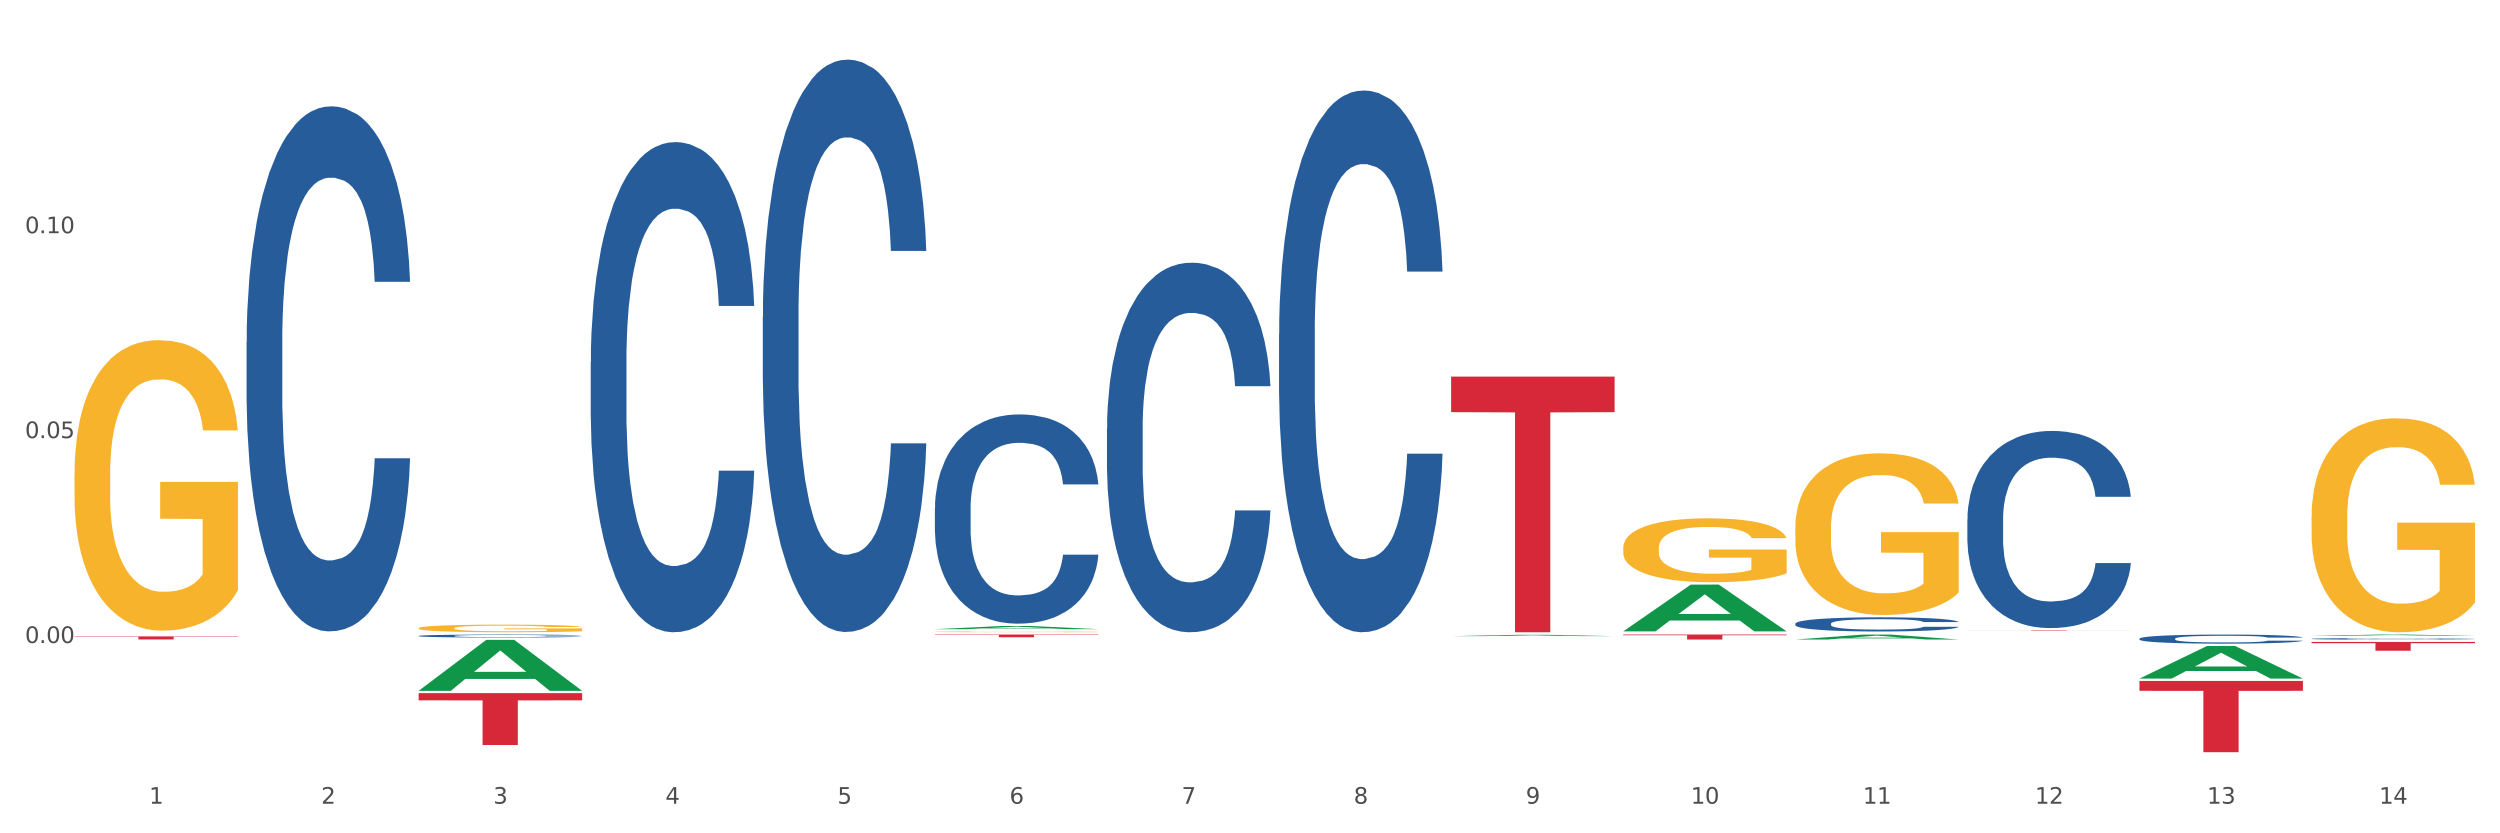 <?xml version="1.0" encoding="utf-8" standalone="no"?>
<!DOCTYPE svg PUBLIC "-//W3C//DTD SVG 1.1//EN"
  "http://www.w3.org/Graphics/SVG/1.1/DTD/svg11.dtd">
<svg xmlns:xlink="http://www.w3.org/1999/xlink" width="1080pt" height="360pt" viewBox="0 0 1080 360" xmlns="http://www.w3.org/2000/svg" version="1.1">
 <rect x="0" y="0" width="1080" height="360" fill="#333333" stroke="none"/>
 <defs>
  <style type="text/css">*{stroke-linejoin: round; stroke-linecap: butt}</style>
 </defs>
 <g id="figure_1">
  <g id="patch_1">
   <path d="M 0 360 
L 1080 360 
L 1080 0 
L 0 0 
z
" style="fill: #ffffff; stroke: #ffffff; stroke-linejoin: miter"/>
  </g>
  <g id="axes_1">
   <g id="matplotlib.axis_1">
    <g id="xtick_1">
     <g id="text_1">
      <!-- 1 -->
      <g style="fill: #4d4d4d" transform="translate(64.432 347.204) scale(0.096 -0.096)">
       <defs>
        <path id="DejaVuSans-31" d="M 794 531 
L 1825 531 
L 1825 4091 
L 703 3866 
L 703 4441 
L 1819 4666 
L 2450 4666 
L 2450 531 
L 3481 531 
L 3481 0 
L 794 0 
L 794 531 
z
" transform="scale(0.016)"/>
       </defs>
       <use xlink:href="#DejaVuSans-31"/>
      </g>
     </g>
    </g>
    <g id="xtick_2">
     <g id="text_2">
      <!-- 2 -->
      <g style="fill: #4d4d4d" transform="translate(138.771 347.204) scale(0.096 -0.096)">
       <defs>
        <path id="DejaVuSans-32" d="M 1228 531 
L 3431 531 
L 3431 0 
L 469 0 
L 469 531 
Q 828 903 1448 1529 
Q 2069 2156 2228 2338 
Q 2531 2678 2651 2914 
Q 2772 3150 2772 3378 
Q 2772 3750 2511 3984 
Q 2250 4219 1831 4219 
Q 1534 4219 1204 4116 
Q 875 4013 500 3803 
L 500 4441 
Q 881 4594 1212 4672 
Q 1544 4750 1819 4750 
Q 2544 4750 2975 4387 
Q 3406 4025 3406 3419 
Q 3406 3131 3298 2873 
Q 3191 2616 2906 2266 
Q 2828 2175 2409 1742 
Q 1991 1309 1228 531 
z
" transform="scale(0.016)"/>
       </defs>
       <use xlink:href="#DejaVuSans-32"/>
      </g>
     </g>
    </g>
    <g id="xtick_3">
     <g id="text_3">
      <!-- 3 -->
      <g style="fill: #4d4d4d" transform="translate(213.109 347.204) scale(0.096 -0.096)">
       <defs>
        <path id="DejaVuSans-33" d="M 2597 2516 
Q 3050 2419 3304 2112 
Q 3559 1806 3559 1356 
Q 3559 666 3084 287 
Q 2609 -91 1734 -91 
Q 1441 -91 1130 -33 
Q 819 25 488 141 
L 488 750 
Q 750 597 1062 519 
Q 1375 441 1716 441 
Q 2309 441 2620 675 
Q 2931 909 2931 1356 
Q 2931 1769 2642 2001 
Q 2353 2234 1838 2234 
L 1294 2234 
L 1294 2753 
L 1863 2753 
Q 2328 2753 2575 2939 
Q 2822 3125 2822 3475 
Q 2822 3834 2567 4026 
Q 2313 4219 1838 4219 
Q 1578 4219 1281 4162 
Q 984 4106 628 3988 
L 628 4550 
Q 988 4650 1302 4700 
Q 1616 4750 1894 4750 
Q 2613 4750 3031 4423 
Q 3450 4097 3450 3541 
Q 3450 3153 3228 2886 
Q 3006 2619 2597 2516 
z
" transform="scale(0.016)"/>
       </defs>
       <use xlink:href="#DejaVuSans-33"/>
      </g>
     </g>
    </g>
    <g id="xtick_4">
     <g id="text_4">
      <!-- 4 -->
      <g style="fill: #4d4d4d" transform="translate(287.448 347.204) scale(0.096 -0.096)">
       <defs>
        <path id="DejaVuSans-34" d="M 2419 4116 
L 825 1625 
L 2419 1625 
L 2419 4116 
z
M 2253 4666 
L 3047 4666 
L 3047 1625 
L 3713 1625 
L 3713 1100 
L 3047 1100 
L 3047 0 
L 2419 0 
L 2419 1100 
L 313 1100 
L 313 1709 
L 2253 4666 
z
" transform="scale(0.016)"/>
       </defs>
       <use xlink:href="#DejaVuSans-34"/>
      </g>
     </g>
    </g>
    <g id="xtick_5">
     <g id="text_5">
      <!-- 5 -->
      <g style="fill: #4d4d4d" transform="translate(361.787 347.204) scale(0.096 -0.096)">
       <defs>
        <path id="DejaVuSans-35" d="M 691 4666 
L 3169 4666 
L 3169 4134 
L 1269 4134 
L 1269 2991 
Q 1406 3038 1543 3061 
Q 1681 3084 1819 3084 
Q 2600 3084 3056 2656 
Q 3513 2228 3513 1497 
Q 3513 744 3044 326 
Q 2575 -91 1722 -91 
Q 1428 -91 1123 -41 
Q 819 9 494 109 
L 494 744 
Q 775 591 1075 516 
Q 1375 441 1709 441 
Q 2250 441 2565 725 
Q 2881 1009 2881 1497 
Q 2881 1984 2565 2268 
Q 2250 2553 1709 2553 
Q 1456 2553 1204 2497 
Q 953 2441 691 2322 
L 691 4666 
z
" transform="scale(0.016)"/>
       </defs>
       <use xlink:href="#DejaVuSans-35"/>
      </g>
     </g>
    </g>
    <g id="xtick_6">
     <g id="text_6">
      <!-- 6 -->
      <g style="fill: #4d4d4d" transform="translate(436.125 347.204) scale(0.096 -0.096)">
       <defs>
        <path id="DejaVuSans-36" d="M 2113 2584 
Q 1688 2584 1439 2293 
Q 1191 2003 1191 1497 
Q 1191 994 1439 701 
Q 1688 409 2113 409 
Q 2538 409 2786 701 
Q 3034 994 3034 1497 
Q 3034 2003 2786 2293 
Q 2538 2584 2113 2584 
z
M 3366 4563 
L 3366 3988 
Q 3128 4100 2886 4159 
Q 2644 4219 2406 4219 
Q 1781 4219 1451 3797 
Q 1122 3375 1075 2522 
Q 1259 2794 1537 2939 
Q 1816 3084 2150 3084 
Q 2853 3084 3261 2657 
Q 3669 2231 3669 1497 
Q 3669 778 3244 343 
Q 2819 -91 2113 -91 
Q 1303 -91 875 529 
Q 447 1150 447 2328 
Q 447 3434 972 4092 
Q 1497 4750 2381 4750 
Q 2619 4750 2861 4703 
Q 3103 4656 3366 4563 
z
" transform="scale(0.016)"/>
       </defs>
       <use xlink:href="#DejaVuSans-36"/>
      </g>
     </g>
    </g>
    <g id="xtick_7">
     <g id="text_7">
      <!-- 7 -->
      <g style="fill: #4d4d4d" transform="translate(510.464 347.204) scale(0.096 -0.096)">
       <defs>
        <path id="DejaVuSans-37" d="M 525 4666 
L 3525 4666 
L 3525 4397 
L 1831 0 
L 1172 0 
L 2766 4134 
L 525 4134 
L 525 4666 
z
" transform="scale(0.016)"/>
       </defs>
       <use xlink:href="#DejaVuSans-37"/>
      </g>
     </g>
    </g>
    <g id="xtick_8">
     <g id="text_8">
      <!-- 8 -->
      <g style="fill: #4d4d4d" transform="translate(584.803 347.204) scale(0.096 -0.096)">
       <defs>
        <path id="DejaVuSans-38" d="M 2034 2216 
Q 1584 2216 1326 1975 
Q 1069 1734 1069 1313 
Q 1069 891 1326 650 
Q 1584 409 2034 409 
Q 2484 409 2743 651 
Q 3003 894 3003 1313 
Q 3003 1734 2745 1975 
Q 2488 2216 2034 2216 
z
M 1403 2484 
Q 997 2584 770 2862 
Q 544 3141 544 3541 
Q 544 4100 942 4425 
Q 1341 4750 2034 4750 
Q 2731 4750 3128 4425 
Q 3525 4100 3525 3541 
Q 3525 3141 3298 2862 
Q 3072 2584 2669 2484 
Q 3125 2378 3379 2068 
Q 3634 1759 3634 1313 
Q 3634 634 3220 271 
Q 2806 -91 2034 -91 
Q 1263 -91 848 271 
Q 434 634 434 1313 
Q 434 1759 690 2068 
Q 947 2378 1403 2484 
z
M 1172 3481 
Q 1172 3119 1398 2916 
Q 1625 2713 2034 2713 
Q 2441 2713 2670 2916 
Q 2900 3119 2900 3481 
Q 2900 3844 2670 4047 
Q 2441 4250 2034 4250 
Q 1625 4250 1398 4047 
Q 1172 3844 1172 3481 
z
" transform="scale(0.016)"/>
       </defs>
       <use xlink:href="#DejaVuSans-38"/>
      </g>
     </g>
    </g>
    <g id="xtick_9">
     <g id="text_9">
      <!-- 9 -->
      <g style="fill: #4d4d4d" transform="translate(659.142 347.204) scale(0.096 -0.096)">
       <defs>
        <path id="DejaVuSans-39" d="M 703 97 
L 703 672 
Q 941 559 1184 500 
Q 1428 441 1663 441 
Q 2288 441 2617 861 
Q 2947 1281 2994 2138 
Q 2813 1869 2534 1725 
Q 2256 1581 1919 1581 
Q 1219 1581 811 2004 
Q 403 2428 403 3163 
Q 403 3881 828 4315 
Q 1253 4750 1959 4750 
Q 2769 4750 3195 4129 
Q 3622 3509 3622 2328 
Q 3622 1225 3098 567 
Q 2575 -91 1691 -91 
Q 1453 -91 1209 -44 
Q 966 3 703 97 
z
M 1959 2075 
Q 2384 2075 2632 2365 
Q 2881 2656 2881 3163 
Q 2881 3666 2632 3958 
Q 2384 4250 1959 4250 
Q 1534 4250 1286 3958 
Q 1038 3666 1038 3163 
Q 1038 2656 1286 2365 
Q 1534 2075 1959 2075 
z
" transform="scale(0.016)"/>
       </defs>
       <use xlink:href="#DejaVuSans-39"/>
      </g>
     </g>
    </g>
    <g id="xtick_10">
     <g id="text_10">
      <!-- 10 -->
      <g style="fill: #4d4d4d" transform="translate(730.426 347.204) scale(0.096 -0.096)">
       <defs>
        <path id="DejaVuSans-30" d="M 2034 4250 
Q 1547 4250 1301 3770 
Q 1056 3291 1056 2328 
Q 1056 1369 1301 889 
Q 1547 409 2034 409 
Q 2525 409 2770 889 
Q 3016 1369 3016 2328 
Q 3016 3291 2770 3770 
Q 2525 4250 2034 4250 
z
M 2034 4750 
Q 2819 4750 3233 4129 
Q 3647 3509 3647 2328 
Q 3647 1150 3233 529 
Q 2819 -91 2034 -91 
Q 1250 -91 836 529 
Q 422 1150 422 2328 
Q 422 3509 836 4129 
Q 1250 4750 2034 4750 
z
" transform="scale(0.016)"/>
       </defs>
       <use xlink:href="#DejaVuSans-31"/>
       <use xlink:href="#DejaVuSans-30" transform="translate(63.623 0)"/>
      </g>
     </g>
    </g>
    <g id="xtick_11">
     <g id="text_11">
      <!-- 11 -->
      <g style="fill: #4d4d4d" transform="translate(804.765 347.204) scale(0.096 -0.096)">
       <use xlink:href="#DejaVuSans-31"/>
       <use xlink:href="#DejaVuSans-31" transform="translate(63.623 0)"/>
      </g>
     </g>
    </g>
    <g id="xtick_12">
     <g id="text_12">
      <!-- 12 -->
      <g style="fill: #4d4d4d" transform="translate(879.104 347.204) scale(0.096 -0.096)">
       <use xlink:href="#DejaVuSans-31"/>
       <use xlink:href="#DejaVuSans-32" transform="translate(63.623 0)"/>
      </g>
     </g>
    </g>
    <g id="xtick_13">
     <g id="text_13">
      <!-- 13 -->
      <g style="fill: #4d4d4d" transform="translate(953.442 347.204) scale(0.096 -0.096)">
       <use xlink:href="#DejaVuSans-31"/>
       <use xlink:href="#DejaVuSans-33" transform="translate(63.623 0)"/>
      </g>
     </g>
    </g>
    <g id="xtick_14">
     <g id="text_14">
      <!-- 14 -->
      <g style="fill: #4d4d4d" transform="translate(1027.781 347.204) scale(0.096 -0.096)">
       <use xlink:href="#DejaVuSans-31"/>
       <use xlink:href="#DejaVuSans-34" transform="translate(63.623 0)"/>
      </g>
     </g>
    </g>
    <g id="xtick_15"/>
    <g id="xtick_16"/>
    <g id="xtick_17"/>
    <g id="xtick_18"/>
    <g id="xtick_19"/>
    <g id="xtick_20"/>
    <g id="xtick_21"/>
    <g id="xtick_22"/>
    <g id="xtick_23"/>
    <g id="xtick_24"/>
    <g id="xtick_25"/>
    <g id="xtick_26"/>
    <g id="xtick_27"/>
   </g>
   <g id="matplotlib.axis_2">
    <g id="ytick_1">
     <g id="text_15">
      <!-- 0.00 -->
      <g style="fill: #4d4d4d" transform="translate(10.8 277.779) scale(0.096 -0.096)">
       <defs>
        <path id="DejaVuSans-2e" d="M 684 794 
L 1344 794 
L 1344 0 
L 684 0 
L 684 794 
z
" transform="scale(0.016)"/>
       </defs>
       <use xlink:href="#DejaVuSans-30"/>
       <use xlink:href="#DejaVuSans-2e" transform="translate(63.623 0)"/>
       <use xlink:href="#DejaVuSans-30" transform="translate(95.41 0)"/>
       <use xlink:href="#DejaVuSans-30" transform="translate(159.033 0)"/>
      </g>
     </g>
    </g>
    <g id="ytick_2">
     <g id="text_16">
      <!-- 0.05 -->
      <g style="fill: #4d4d4d" transform="translate(10.8 189.266) scale(0.096 -0.096)">
       <use xlink:href="#DejaVuSans-30"/>
       <use xlink:href="#DejaVuSans-2e" transform="translate(63.623 0)"/>
       <use xlink:href="#DejaVuSans-30" transform="translate(95.41 0)"/>
       <use xlink:href="#DejaVuSans-35" transform="translate(159.033 0)"/>
      </g>
     </g>
    </g>
    <g id="ytick_3">
     <g id="text_17">
      <!-- 0.10 -->
      <g style="fill: #4d4d4d" transform="translate(10.8 100.754) scale(0.096 -0.096)">
       <use xlink:href="#DejaVuSans-30"/>
       <use xlink:href="#DejaVuSans-2e" transform="translate(63.623 0)"/>
       <use xlink:href="#DejaVuSans-31" transform="translate(95.41 0)"/>
       <use xlink:href="#DejaVuSans-30" transform="translate(159.033 0)"/>
      </g>
     </g>
    </g>
    <g id="ytick_4"/>
    <g id="ytick_5"/>
    <g id="ytick_6"/>
    <g id="ytick_7"/>
   </g>
   <g id="PolyCollection_1">
    <path d="M 180.852 298.402 
L 180.925 298.382 
L 210.048 276.428 
L 222.133 276.407 
L 251.474 298.444 
L 237.495 298.444 
L 231.161 293.312 
L 201.092 293.312 
L 200.874 293.395 
L 194.758 298.444 
L 180.852 298.444 
L 180.852 298.402 
L 204.878 290.25 
L 227.375 290.229 
L 216.236 281.104 
L 216.09 281.063 
L 215.945 281.125 
L 204.806 290.229 
L 204.878 290.25 
L 180.852 298.402 
z
" clip-path="url(#pd240bfe709)" style="fill: #109648"/>
    <path d="M 849.901 272.325 
L 920.523 272.325 
L 920.523 272.352 
L 892.742 272.352 
L 892.742 272.516 
L 877.514 272.516 
L 877.514 272.352 
L 849.901 272.352 
L 849.901 272.325 
L 849.901 272.325 
z
" clip-path="url(#pd240bfe709)" style="fill: #d62839"/>
    <path d="M 701.223 274.132 
L 771.845 274.132 
L 771.845 274.429 
L 744.065 274.431 
L 744.065 276.27 
L 728.836 276.27 
L 728.836 274.431 
L 701.223 274.429 
L 701.223 274.134 
L 701.223 274.132 
z
" clip-path="url(#pd240bfe709)" style="fill: #d62839"/>
    <path d="M 626.885 162.702 
L 697.506 162.702 
L 697.506 178.049 
L 669.726 178.153 
L 669.726 273.138 
L 654.497 273.138 
L 654.497 178.153 
L 626.885 178.049 
L 626.885 162.806 
L 626.885 162.702 
z
" clip-path="url(#pd240bfe709)" style="fill: #d62839"/>
    <path d="M 403.869 274.132 
L 474.49 274.132 
L 474.49 274.292 
L 446.71 274.293 
L 446.71 275.287 
L 431.481 275.287 
L 431.481 274.293 
L 403.869 274.292 
L 403.869 274.133 
L 403.869 274.132 
z
" clip-path="url(#pd240bfe709)" style="fill: #d62839"/>
    <path d="M 180.852 299.437 
L 251.474 299.437 
L 251.474 302.549 
L 223.694 302.57 
L 223.694 321.827 
L 208.465 321.827 
L 208.465 302.57 
L 180.852 302.549 
L 180.852 299.458 
L 180.852 299.437 
z
" clip-path="url(#pd240bfe709)" style="fill: #d62839"/>
    <path d="M 106.514 147.853 
L 106.597 147.646 
L 106.597 141.845 
L 106.848 133.974 
L 107.766 119.473 
L 108.935 108.494 
L 110.938 95.651 
L 112.023 90.265 
L 113.442 84.258 
L 116.364 74.522 
L 119.703 66.236 
L 122.04 61.679 
L 123.794 58.778 
L 127.717 53.6 
L 129.971 51.321 
L 132.308 49.457 
L 134.312 48.214 
L 137.651 46.764 
L 140.322 46.142 
L 143.411 45.935 
L 145.998 46.142 
L 149.421 46.971 
L 154.43 49.457 
L 156.35 50.907 
L 158.937 53.393 
L 161.609 56.707 
L 163.779 60.021 
L 166.283 64.786 
L 168.871 71 
L 171.376 78.872 
L 173.129 86.122 
L 174.548 93.787 
L 175.8 103.108 
L 176.718 113.259 
L 177.135 121.752 
L 161.859 121.752 
L 161.442 114.087 
L 160.607 105.801 
L 159.772 100.208 
L 158.854 95.651 
L 157.435 90.472 
L 156.183 87.158 
L 154.096 83.222 
L 152.176 80.736 
L 150.59 79.286 
L 148.67 78.043 
L 144.579 76.8 
L 141.658 76.8 
L 139.821 77.215 
L 137.567 78.25 
L 135.647 79.701 
L 133.393 82.186 
L 131.64 84.879 
L 129.887 88.401 
L 128.886 90.887 
L 127.383 95.444 
L 126.381 99.173 
L 125.046 105.594 
L 124.294 110.151 
L 122.959 121.959 
L 122.374 130.659 
L 122.124 136.667 
L 121.957 143.295 
L 121.957 175.611 
L 122.458 190.111 
L 122.875 196.326 
L 123.543 203.369 
L 124.795 212.483 
L 126.632 221.391 
L 128.552 227.812 
L 130.138 231.748 
L 131.64 234.648 
L 133.143 236.927 
L 134.979 238.998 
L 136.482 240.241 
L 138.736 241.484 
L 141.407 242.106 
L 143.494 242.106 
L 147.751 241.07 
L 149.671 240.034 
L 151.508 238.584 
L 153.511 236.305 
L 155.097 233.82 
L 156.016 231.955 
L 157.518 228.02 
L 158.687 223.877 
L 159.689 219.112 
L 160.357 214.969 
L 161.108 208.755 
L 161.692 201.712 
L 161.859 197.983 
L 177.135 197.983 
L 176.802 205.44 
L 176.217 212.69 
L 175.049 222.426 
L 174.13 228.02 
L 172.711 234.855 
L 171.209 240.656 
L 169.122 247.077 
L 167.202 251.842 
L 165.198 255.985 
L 163.028 259.713 
L 159.104 264.892 
L 157.685 266.342 
L 154.68 268.828 
L 152.343 270.278 
L 148.92 271.728 
L 145.414 272.557 
L 141.741 272.764 
L 138.486 272.349 
L 134.896 271.107 
L 132.642 269.864 
L 130.138 267.999 
L 127.216 265.099 
L 124.461 261.578 
L 121.874 257.435 
L 119.453 252.67 
L 117.199 247.284 
L 114.277 238.377 
L 112.107 229.677 
L 110.521 221.598 
L 109.435 214.762 
L 108.35 206.062 
L 107.766 200.054 
L 106.848 185.554 
L 106.514 172.089 
L 106.514 147.853 
z
" clip-path="url(#pd240bfe709)" style="fill: #255c99"/>
    <path d="M 180.852 274.708 
L 180.936 274.706 
L 180.936 274.674 
L 181.186 274.629 
L 182.105 274.547 
L 183.273 274.485 
L 185.277 274.413 
L 186.362 274.382 
L 187.781 274.348 
L 190.703 274.293 
L 194.042 274.246 
L 196.379 274.221 
L 198.132 274.204 
L 202.056 274.175 
L 204.31 274.162 
L 206.647 274.151 
L 208.65 274.144 
L 211.989 274.136 
L 214.661 274.133 
L 217.749 274.132 
L 220.337 274.133 
L 223.76 274.137 
L 228.768 274.151 
L 230.688 274.16 
L 233.276 274.174 
L 235.947 274.192 
L 238.118 274.211 
L 240.622 274.238 
L 243.21 274.273 
L 245.714 274.318 
L 247.467 274.359 
L 248.886 274.402 
L 250.139 274.455 
L 251.057 274.512 
L 251.474 274.56 
L 236.198 274.56 
L 235.78 274.517 
L 234.946 274.47 
L 234.111 274.438 
L 233.193 274.413 
L 231.774 274.383 
L 230.521 274.365 
L 228.434 274.342 
L 226.514 274.328 
L 224.928 274.32 
L 223.008 274.313 
L 218.918 274.306 
L 215.996 274.306 
L 214.16 274.308 
L 211.906 274.314 
L 209.986 274.322 
L 207.732 274.336 
L 205.979 274.352 
L 204.226 274.372 
L 203.224 274.386 
L 201.722 274.411 
L 200.72 274.432 
L 199.384 274.469 
L 198.633 274.494 
L 197.297 274.561 
L 196.713 274.61 
L 196.463 274.644 
L 196.296 274.682 
L 196.296 274.864 
L 196.797 274.946 
L 197.214 274.981 
L 197.882 275.021 
L 199.134 275.073 
L 200.97 275.123 
L 202.89 275.159 
L 204.476 275.182 
L 205.979 275.198 
L 207.482 275.211 
L 209.318 275.223 
L 210.821 275.23 
L 213.075 275.237 
L 215.746 275.24 
L 217.833 275.24 
L 222.09 275.234 
L 224.01 275.228 
L 225.847 275.22 
L 227.85 275.207 
L 229.436 275.193 
L 230.354 275.183 
L 231.857 275.161 
L 233.026 275.137 
L 234.027 275.11 
L 234.695 275.087 
L 235.447 275.052 
L 236.031 275.012 
L 236.198 274.991 
L 251.474 274.991 
L 251.14 275.033 
L 250.556 275.074 
L 249.387 275.129 
L 248.469 275.161 
L 247.05 275.199 
L 245.547 275.232 
L 243.46 275.268 
L 241.54 275.295 
L 239.537 275.319 
L 237.367 275.34 
L 233.443 275.369 
L 232.024 275.377 
L 229.019 275.391 
L 226.681 275.399 
L 223.259 275.408 
L 219.753 275.412 
L 216.08 275.413 
L 212.824 275.411 
L 209.235 275.404 
L 206.981 275.397 
L 204.476 275.387 
L 201.555 275.37 
L 198.8 275.35 
L 196.212 275.327 
L 193.791 275.3 
L 191.538 275.269 
L 188.616 275.219 
L 186.445 275.17 
L 184.859 275.124 
L 183.774 275.086 
L 182.689 275.037 
L 182.105 275.003 
L 181.186 274.921 
L 180.852 274.845 
L 180.852 274.708 
z
" clip-path="url(#pd240bfe709)" style="fill: #255c99"/>
    <path d="M 255.191 156.532 
L 255.275 156.338 
L 255.275 150.924 
L 255.525 143.575 
L 256.443 130.039 
L 257.612 119.79 
L 259.615 107.801 
L 260.701 102.773 
L 262.12 97.165 
L 265.041 88.076 
L 268.381 80.341 
L 270.718 76.087 
L 272.471 73.379 
L 276.394 68.545 
L 278.648 66.418 
L 280.986 64.677 
L 282.989 63.517 
L 286.328 62.163 
L 288.999 61.583 
L 292.088 61.39 
L 294.676 61.583 
L 298.098 62.357 
L 303.107 64.677 
L 305.027 66.031 
L 307.615 68.352 
L 310.286 71.446 
L 312.457 74.54 
L 314.961 78.987 
L 317.549 84.789 
L 320.053 92.137 
L 321.806 98.905 
L 323.225 106.06 
L 324.477 114.762 
L 325.396 124.238 
L 325.813 132.166 
L 310.537 132.166 
L 310.119 125.011 
L 309.284 117.276 
L 308.45 112.055 
L 307.531 107.801 
L 306.112 102.966 
L 304.86 99.872 
L 302.773 96.198 
L 300.853 93.877 
L 299.267 92.524 
L 297.347 91.363 
L 293.257 90.203 
L 290.335 90.203 
L 288.499 90.59 
L 286.245 91.557 
L 284.325 92.91 
L 282.071 95.231 
L 280.318 97.745 
L 278.565 101.032 
L 277.563 103.353 
L 276.06 107.607 
L 275.059 111.088 
L 273.723 117.083 
L 272.972 121.337 
L 271.636 132.359 
L 271.052 140.481 
L 270.801 146.089 
L 270.634 152.277 
L 270.634 182.444 
L 271.135 195.981 
L 271.553 201.782 
L 272.22 208.357 
L 273.473 216.865 
L 275.309 225.181 
L 277.229 231.175 
L 278.815 234.849 
L 280.318 237.557 
L 281.82 239.684 
L 283.657 241.618 
L 285.159 242.778 
L 287.413 243.938 
L 290.085 244.518 
L 292.172 244.518 
L 296.429 243.551 
L 298.349 242.584 
L 300.185 241.231 
L 302.189 239.104 
L 303.775 236.783 
L 304.693 235.043 
L 306.196 231.369 
L 307.364 227.501 
L 308.366 223.053 
L 309.034 219.186 
L 309.785 213.385 
L 310.37 206.81 
L 310.537 203.329 
L 325.813 203.329 
L 325.479 210.29 
L 324.895 217.059 
L 323.726 226.147 
L 322.808 231.369 
L 321.389 237.75 
L 319.886 243.165 
L 317.799 249.159 
L 315.879 253.607 
L 313.876 257.475 
L 311.705 260.955 
L 307.782 265.79 
L 306.363 267.143 
L 303.358 269.464 
L 301.02 270.818 
L 297.598 272.171 
L 294.092 272.945 
L 290.419 273.138 
L 287.163 272.751 
L 283.573 271.591 
L 281.32 270.431 
L 278.815 268.69 
L 275.893 265.983 
L 273.139 262.696 
L 270.551 258.828 
L 268.13 254.381 
L 265.876 249.353 
L 262.955 241.037 
L 260.784 232.916 
L 259.198 225.374 
L 258.113 218.992 
L 257.028 210.871 
L 256.443 205.263 
L 255.525 191.726 
L 255.191 179.157 
L 255.191 156.532 
z
" clip-path="url(#pd240bfe709)" style="fill: #255c99"/>
    <path d="M 329.53 136.86 
L 329.613 136.634 
L 329.613 130.312 
L 329.864 121.731 
L 330.782 105.924 
L 331.951 93.955 
L 333.954 79.955 
L 335.039 74.084 
L 336.458 67.535 
L 339.38 56.922 
L 342.719 47.889 
L 345.057 42.921 
L 346.81 39.76 
L 350.733 34.115 
L 352.987 31.631 
L 355.324 29.598 
L 357.328 28.243 
L 360.667 26.663 
L 363.338 25.985 
L 366.427 25.759 
L 369.015 25.985 
L 372.437 26.889 
L 377.446 29.598 
L 379.366 31.179 
L 381.954 33.889 
L 384.625 37.502 
L 386.795 41.115 
L 389.3 46.309 
L 391.887 53.083 
L 394.392 61.664 
L 396.145 69.568 
L 397.564 77.923 
L 398.816 88.084 
L 399.734 99.149 
L 400.152 108.408 
L 384.875 108.408 
L 384.458 100.052 
L 383.623 91.02 
L 382.788 84.923 
L 381.87 79.955 
L 380.451 74.31 
L 379.199 70.697 
L 377.112 66.406 
L 375.192 63.696 
L 373.606 62.116 
L 371.686 60.761 
L 367.595 59.406 
L 364.674 59.406 
L 362.837 59.857 
L 360.583 60.987 
L 358.663 62.567 
L 356.41 65.277 
L 354.656 68.213 
L 352.903 72.051 
L 351.902 74.761 
L 350.399 79.729 
L 349.397 83.794 
L 348.062 90.794 
L 347.31 95.762 
L 345.975 108.633 
L 345.391 118.118 
L 345.14 124.666 
L 344.973 131.892 
L 344.973 167.119 
L 345.474 182.926 
L 345.891 189.701 
L 346.559 197.378 
L 347.811 207.314 
L 349.648 217.024 
L 351.568 224.025 
L 353.154 228.315 
L 354.656 231.476 
L 356.159 233.96 
L 357.996 236.219 
L 359.498 237.573 
L 361.752 238.928 
L 364.423 239.606 
L 366.51 239.606 
L 370.768 238.477 
L 372.688 237.348 
L 374.524 235.767 
L 376.528 233.283 
L 378.114 230.573 
L 379.032 228.541 
L 380.534 224.25 
L 381.703 219.734 
L 382.705 214.54 
L 383.373 210.024 
L 384.124 203.25 
L 384.708 195.572 
L 384.875 191.507 
L 400.152 191.507 
L 399.818 199.637 
L 399.233 207.54 
L 398.065 218.153 
L 397.146 224.25 
L 395.727 231.702 
L 394.225 238.025 
L 392.138 245.025 
L 390.218 250.219 
L 388.214 254.735 
L 386.044 258.8 
L 382.121 264.445 
L 380.701 266.026 
L 377.696 268.736 
L 375.359 270.317 
L 371.936 271.897 
L 368.43 272.801 
L 364.757 273.026 
L 361.502 272.575 
L 357.912 271.22 
L 355.658 269.865 
L 353.154 267.833 
L 350.232 264.671 
L 347.477 260.832 
L 344.89 256.316 
L 342.469 251.122 
L 340.215 245.251 
L 337.293 235.541 
L 335.123 226.057 
L 333.537 217.25 
L 332.452 209.798 
L 331.366 200.314 
L 330.782 193.765 
L 329.864 177.958 
L 329.53 163.281 
L 329.53 136.86 
z
" clip-path="url(#pd240bfe709)" style="fill: #255c99"/>
    <path d="M 403.869 219.648 
L 403.952 219.565 
L 403.952 217.254 
L 404.202 214.117 
L 405.121 208.338 
L 406.289 203.963 
L 408.293 198.845 
L 409.378 196.698 
L 410.797 194.304 
L 413.719 190.424 
L 417.058 187.122 
L 419.395 185.306 
L 421.148 184.15 
L 425.072 182.087 
L 427.326 181.178 
L 429.663 180.435 
L 431.666 179.94 
L 435.006 179.362 
L 437.677 179.115 
L 440.766 179.032 
L 443.353 179.115 
L 446.776 179.445 
L 451.785 180.435 
L 453.704 181.013 
L 456.292 182.004 
L 458.964 183.325 
L 461.134 184.646 
L 463.638 186.544 
L 466.226 189.021 
L 468.73 192.158 
L 470.483 195.047 
L 471.903 198.102 
L 473.155 201.816 
L 474.073 205.861 
L 474.49 209.246 
L 459.214 209.246 
L 458.797 206.192 
L 457.962 202.89 
L 457.127 200.661 
L 456.209 198.845 
L 454.79 196.781 
L 453.538 195.46 
L 451.451 193.891 
L 449.531 192.901 
L 447.945 192.323 
L 446.025 191.828 
L 441.934 191.332 
L 439.012 191.332 
L 437.176 191.497 
L 434.922 191.91 
L 433.002 192.488 
L 430.748 193.479 
L 428.995 194.552 
L 427.242 195.955 
L 426.24 196.946 
L 424.738 198.762 
L 423.736 200.248 
L 422.401 202.807 
L 421.649 204.623 
L 420.314 209.329 
L 419.729 212.796 
L 419.479 215.19 
L 419.312 217.831 
L 419.312 230.71 
L 419.813 236.488 
L 420.23 238.965 
L 420.898 241.771 
L 422.15 245.404 
L 423.987 248.954 
L 425.907 251.513 
L 427.493 253.081 
L 428.995 254.237 
L 430.498 255.145 
L 432.334 255.97 
L 433.837 256.466 
L 436.091 256.961 
L 438.762 257.209 
L 440.849 257.209 
L 445.106 256.796 
L 447.026 256.383 
L 448.863 255.805 
L 450.866 254.897 
L 452.452 253.907 
L 453.371 253.164 
L 454.873 251.595 
L 456.042 249.944 
L 457.044 248.045 
L 457.711 246.394 
L 458.463 243.918 
L 459.047 241.111 
L 459.214 239.625 
L 474.49 239.625 
L 474.156 242.597 
L 473.572 245.486 
L 472.403 249.366 
L 471.485 251.595 
L 470.066 254.319 
L 468.563 256.631 
L 466.477 259.19 
L 464.557 261.089 
L 462.553 262.74 
L 460.383 264.226 
L 456.459 266.289 
L 455.04 266.867 
L 452.035 267.858 
L 449.698 268.436 
L 446.275 269.014 
L 442.769 269.344 
L 439.096 269.426 
L 435.84 269.261 
L 432.251 268.766 
L 429.997 268.271 
L 427.493 267.528 
L 424.571 266.372 
L 421.816 264.969 
L 419.228 263.318 
L 416.808 261.419 
L 414.554 259.272 
L 411.632 255.723 
L 409.462 252.256 
L 407.875 249.036 
L 406.79 246.312 
L 405.705 242.845 
L 405.121 240.451 
L 404.202 234.672 
L 403.869 229.306 
L 403.869 219.648 
z
" clip-path="url(#pd240bfe709)" style="fill: #255c99"/>
    <path d="M 924.24 294.155 
L 994.861 294.155 
L 994.861 298.435 
L 967.081 298.464 
L 967.081 324.95 
L 951.852 324.95 
L 951.852 298.464 
L 924.24 298.435 
L 924.24 294.184 
L 924.24 294.155 
z
" clip-path="url(#pd240bfe709)" style="fill: #d62839"/>
    <path d="M 478.207 185.218 
L 478.291 185.072 
L 478.291 180.989 
L 478.541 175.449 
L 479.459 165.242 
L 480.628 157.515 
L 482.632 148.475 
L 483.717 144.684 
L 485.136 140.456 
L 488.058 133.603 
L 491.397 127.77 
L 493.734 124.563 
L 495.487 122.522 
L 499.41 118.876 
L 501.664 117.273 
L 504.002 115.96 
L 506.005 115.085 
L 509.344 114.065 
L 512.016 113.627 
L 515.104 113.482 
L 517.692 113.627 
L 521.115 114.211 
L 526.123 115.96 
L 528.043 116.981 
L 530.631 118.731 
L 533.302 121.063 
L 535.473 123.396 
L 537.977 126.75 
L 540.565 131.124 
L 543.069 136.665 
L 544.822 141.768 
L 546.241 147.163 
L 547.493 153.724 
L 548.412 160.868 
L 548.829 166.846 
L 533.553 166.846 
L 533.135 161.451 
L 532.301 155.619 
L 531.466 151.683 
L 530.548 148.475 
L 529.128 144.83 
L 527.876 142.497 
L 525.789 139.727 
L 523.869 137.977 
L 522.283 136.956 
L 520.363 136.081 
L 516.273 135.207 
L 513.351 135.207 
L 511.515 135.498 
L 509.261 136.227 
L 507.341 137.248 
L 505.087 138.997 
L 503.334 140.893 
L 501.581 143.372 
L 500.579 145.121 
L 499.077 148.329 
L 498.075 150.953 
L 496.739 155.473 
L 495.988 158.681 
L 494.652 166.992 
L 494.068 173.116 
L 493.818 177.344 
L 493.651 182.01 
L 493.651 204.756 
L 494.151 214.962 
L 494.569 219.336 
L 495.237 224.293 
L 496.489 230.709 
L 498.325 236.978 
L 500.245 241.498 
L 501.831 244.269 
L 503.334 246.31 
L 504.837 247.914 
L 506.673 249.372 
L 508.176 250.247 
L 510.429 251.122 
L 513.101 251.559 
L 515.188 251.559 
L 519.445 250.83 
L 521.365 250.101 
L 523.202 249.08 
L 525.205 247.476 
L 526.791 245.727 
L 527.709 244.415 
L 529.212 241.644 
L 530.381 238.728 
L 531.382 235.375 
L 532.05 232.458 
L 532.801 228.084 
L 533.386 223.127 
L 533.553 220.502 
L 548.829 220.502 
L 548.495 225.751 
L 547.911 230.855 
L 546.742 237.707 
L 545.824 241.644 
L 544.405 246.456 
L 542.902 250.538 
L 540.815 255.058 
L 538.895 258.412 
L 536.892 261.328 
L 534.721 263.952 
L 530.798 267.598 
L 529.379 268.618 
L 526.374 270.368 
L 524.036 271.388 
L 520.614 272.409 
L 517.108 272.992 
L 513.435 273.138 
L 510.179 272.846 
L 506.59 271.972 
L 504.336 271.097 
L 501.831 269.785 
L 498.91 267.743 
L 496.155 265.265 
L 493.567 262.349 
L 491.146 258.995 
L 488.892 255.204 
L 485.971 248.934 
L 483.8 242.811 
L 482.214 237.124 
L 481.129 232.313 
L 480.044 226.189 
L 479.459 221.961 
L 478.541 211.754 
L 478.207 202.277 
L 478.207 185.218 
z
" clip-path="url(#pd240bfe709)" style="fill: #255c99"/>
    <path d="M 775.562 269.426 
L 775.646 269.421 
L 775.646 269.264 
L 775.896 269.051 
L 776.814 268.659 
L 777.983 268.363 
L 779.986 268.015 
L 781.072 267.87 
L 782.491 267.708 
L 785.412 267.444 
L 788.752 267.22 
L 791.089 267.097 
L 792.842 267.019 
L 796.765 266.879 
L 799.019 266.817 
L 801.357 266.767 
L 803.36 266.733 
L 806.699 266.694 
L 809.37 266.677 
L 812.459 266.672 
L 815.047 266.677 
L 818.469 266.7 
L 823.478 266.767 
L 825.398 266.806 
L 827.986 266.873 
L 830.657 266.963 
L 832.828 267.052 
L 835.332 267.181 
L 837.92 267.349 
L 840.424 267.562 
L 842.177 267.758 
L 843.596 267.965 
L 844.848 268.217 
L 845.766 268.491 
L 846.184 268.721 
L 830.908 268.721 
L 830.49 268.514 
L 829.655 268.29 
L 828.821 268.139 
L 827.902 268.015 
L 826.483 267.876 
L 825.231 267.786 
L 823.144 267.68 
L 821.224 267.612 
L 819.638 267.573 
L 817.718 267.54 
L 813.628 267.506 
L 810.706 267.506 
L 808.87 267.517 
L 806.616 267.545 
L 804.696 267.584 
L 802.442 267.652 
L 800.689 267.724 
L 798.936 267.82 
L 797.934 267.887 
L 796.431 268.01 
L 795.43 268.111 
L 794.094 268.284 
L 793.343 268.407 
L 792.007 268.727 
L 791.423 268.962 
L 791.172 269.124 
L 791.005 269.303 
L 791.005 270.177 
L 791.506 270.569 
L 791.924 270.736 
L 792.591 270.927 
L 793.844 271.173 
L 795.68 271.414 
L 797.6 271.588 
L 799.186 271.694 
L 800.689 271.772 
L 802.191 271.834 
L 804.028 271.89 
L 805.53 271.923 
L 807.784 271.957 
L 810.456 271.974 
L 812.543 271.974 
L 816.8 271.946 
L 818.72 271.918 
L 820.556 271.879 
L 822.56 271.817 
L 824.146 271.75 
L 825.064 271.699 
L 826.567 271.593 
L 827.735 271.481 
L 828.737 271.352 
L 829.405 271.24 
L 830.156 271.072 
L 830.741 270.882 
L 830.908 270.781 
L 846.184 270.781 
L 845.85 270.983 
L 845.266 271.179 
L 844.097 271.442 
L 843.179 271.593 
L 841.76 271.778 
L 840.257 271.935 
L 838.17 272.108 
L 836.25 272.237 
L 834.247 272.349 
L 832.076 272.45 
L 828.153 272.59 
L 826.734 272.629 
L 823.728 272.696 
L 821.391 272.735 
L 817.969 272.774 
L 814.463 272.797 
L 810.79 272.802 
L 807.534 272.791 
L 803.944 272.758 
L 801.69 272.724 
L 799.186 272.674 
L 796.264 272.595 
L 793.51 272.5 
L 790.922 272.388 
L 788.501 272.259 
L 786.247 272.114 
L 783.325 271.873 
L 781.155 271.638 
L 779.569 271.42 
L 778.484 271.235 
L 777.399 271 
L 776.814 270.837 
L 775.896 270.445 
L 775.562 270.081 
L 775.562 269.426 
z
" clip-path="url(#pd240bfe709)" style="fill: #255c99"/>
    <path d="M 849.901 224.43 
L 849.984 224.352 
L 849.984 222.174 
L 850.235 219.219 
L 851.153 213.774 
L 852.322 209.652 
L 854.325 204.829 
L 855.41 202.807 
L 856.829 200.552 
L 859.751 196.896 
L 863.09 193.785 
L 865.428 192.074 
L 867.181 190.985 
L 871.104 189.04 
L 873.358 188.185 
L 875.695 187.484 
L 877.699 187.018 
L 881.038 186.473 
L 883.709 186.24 
L 886.798 186.162 
L 889.386 186.24 
L 892.808 186.551 
L 897.817 187.484 
L 899.737 188.029 
L 902.325 188.962 
L 904.996 190.207 
L 907.166 191.451 
L 909.671 193.24 
L 912.258 195.574 
L 914.763 198.529 
L 916.516 201.252 
L 917.935 204.129 
L 919.187 207.63 
L 920.105 211.441 
L 920.523 214.63 
L 905.246 214.63 
L 904.829 211.752 
L 903.994 208.641 
L 903.159 206.541 
L 902.241 204.829 
L 900.822 202.885 
L 899.57 201.64 
L 897.483 200.163 
L 895.563 199.229 
L 893.977 198.685 
L 892.057 198.218 
L 887.966 197.751 
L 885.045 197.751 
L 883.208 197.907 
L 880.954 198.296 
L 879.034 198.84 
L 876.78 199.774 
L 875.027 200.785 
L 873.274 202.107 
L 872.273 203.041 
L 870.77 204.752 
L 869.768 206.152 
L 868.433 208.563 
L 867.681 210.274 
L 866.346 214.708 
L 865.761 217.974 
L 865.511 220.23 
L 865.344 222.719 
L 865.344 234.853 
L 865.845 240.297 
L 866.262 242.631 
L 866.93 245.275 
L 868.182 248.697 
L 870.019 252.042 
L 871.939 254.453 
L 873.525 255.931 
L 875.027 257.02 
L 876.53 257.876 
L 878.367 258.653 
L 879.869 259.12 
L 882.123 259.587 
L 884.794 259.82 
L 886.881 259.82 
L 891.139 259.431 
L 893.059 259.042 
L 894.895 258.498 
L 896.899 257.642 
L 898.485 256.709 
L 899.403 256.009 
L 900.905 254.531 
L 902.074 252.975 
L 903.076 251.186 
L 903.744 249.631 
L 904.495 247.297 
L 905.079 244.653 
L 905.246 243.253 
L 920.523 243.253 
L 920.189 246.053 
L 919.604 248.775 
L 918.436 252.431 
L 917.517 254.531 
L 916.098 257.098 
L 914.596 259.276 
L 912.509 261.687 
L 910.589 263.476 
L 908.585 265.031 
L 906.415 266.431 
L 902.491 268.376 
L 901.072 268.92 
L 898.067 269.854 
L 895.73 270.398 
L 892.307 270.943 
L 888.801 271.254 
L 885.128 271.332 
L 881.873 271.176 
L 878.283 270.709 
L 876.029 270.243 
L 873.525 269.543 
L 870.603 268.454 
L 867.848 267.131 
L 865.261 265.576 
L 862.84 263.787 
L 860.586 261.765 
L 857.664 258.42 
L 855.494 255.153 
L 853.908 252.12 
L 852.823 249.553 
L 851.737 246.286 
L 851.153 244.031 
L 850.235 238.586 
L 849.901 233.53 
L 849.901 224.43 
z
" clip-path="url(#pd240bfe709)" style="fill: #255c99"/>
    <path d="M 924.24 275.895 
L 924.323 275.892 
L 924.323 275.791 
L 924.573 275.655 
L 925.492 275.404 
L 926.66 275.214 
L 928.664 274.992 
L 929.749 274.899 
L 931.168 274.795 
L 934.09 274.626 
L 937.429 274.483 
L 939.766 274.404 
L 941.519 274.354 
L 945.443 274.264 
L 947.697 274.225 
L 950.034 274.193 
L 952.037 274.171 
L 955.377 274.146 
L 958.048 274.135 
L 961.136 274.132 
L 963.724 274.135 
L 967.147 274.15 
L 972.155 274.193 
L 974.075 274.218 
L 976.663 274.261 
L 979.335 274.318 
L 981.505 274.375 
L 984.009 274.458 
L 986.597 274.565 
L 989.101 274.702 
L 990.854 274.827 
L 992.273 274.96 
L 993.526 275.121 
L 994.444 275.297 
L 994.861 275.444 
L 979.585 275.444 
L 979.168 275.311 
L 978.333 275.168 
L 977.498 275.071 
L 976.58 274.992 
L 975.161 274.902 
L 973.908 274.845 
L 971.822 274.777 
L 969.902 274.734 
L 968.316 274.709 
L 966.396 274.687 
L 962.305 274.666 
L 959.383 274.666 
L 957.547 274.673 
L 955.293 274.691 
L 953.373 274.716 
L 951.119 274.759 
L 949.366 274.805 
L 947.613 274.866 
L 946.611 274.909 
L 945.109 274.988 
L 944.107 275.053 
L 942.771 275.164 
L 942.02 275.243 
L 940.685 275.447 
L 940.1 275.598 
L 939.85 275.702 
L 939.683 275.816 
L 939.683 276.376 
L 940.184 276.626 
L 940.601 276.734 
L 941.269 276.856 
L 942.521 277.014 
L 944.358 277.168 
L 946.278 277.279 
L 947.864 277.347 
L 949.366 277.397 
L 950.869 277.437 
L 952.705 277.472 
L 954.208 277.494 
L 956.462 277.515 
L 959.133 277.526 
L 961.22 277.526 
L 965.477 277.508 
L 967.397 277.49 
L 969.234 277.465 
L 971.237 277.426 
L 972.823 277.383 
L 973.742 277.351 
L 975.244 277.282 
L 976.413 277.211 
L 977.415 277.128 
L 978.082 277.057 
L 978.834 276.949 
L 979.418 276.827 
L 979.585 276.763 
L 994.861 276.763 
L 994.527 276.892 
L 993.943 277.017 
L 992.774 277.186 
L 991.856 277.282 
L 990.437 277.401 
L 988.934 277.501 
L 986.847 277.612 
L 984.927 277.695 
L 982.924 277.766 
L 980.754 277.831 
L 976.83 277.92 
L 975.411 277.946 
L 972.406 277.989 
L 970.069 278.014 
L 966.646 278.039 
L 963.14 278.053 
L 959.467 278.057 
L 956.211 278.05 
L 952.622 278.028 
L 950.368 278.007 
L 947.864 277.974 
L 944.942 277.924 
L 942.187 277.863 
L 939.599 277.791 
L 937.178 277.709 
L 934.925 277.616 
L 932.003 277.462 
L 929.832 277.311 
L 928.246 277.171 
L 927.161 277.053 
L 926.076 276.902 
L 925.492 276.799 
L 924.573 276.548 
L 924.24 276.315 
L 924.24 275.895 
z
" clip-path="url(#pd240bfe709)" style="fill: #255c99"/>
    <path d="M 32.175 204.945 
L 32.258 204.831 
L 32.258 200.705 
L 32.425 197.152 
L 33.259 188.556 
L 34.51 181.45 
L 35.427 177.667 
L 36.344 174.573 
L 37.428 171.478 
L 38.762 168.269 
L 41.18 163.57 
L 42.681 161.163 
L 44.515 158.642 
L 47.85 154.974 
L 50.268 152.911 
L 52.77 151.192 
L 56.855 149.129 
L 59.523 148.212 
L 62.358 147.524 
L 65.777 147.066 
L 68.361 146.951 
L 74.031 147.295 
L 78.867 148.327 
L 81.202 149.129 
L 84.203 150.504 
L 85.788 151.421 
L 88.372 153.255 
L 91.04 155.662 
L 92.875 157.725 
L 95.626 161.622 
L 97.711 165.519 
L 99.628 170.332 
L 100.629 173.656 
L 101.379 176.751 
L 102.046 180.304 
L 102.713 185.92 
L 87.705 185.92 
L 87.122 181.908 
L 86.204 178.126 
L 84.87 174.458 
L 83.703 172.166 
L 81.702 169.301 
L 79.868 167.467 
L 77.95 166.092 
L 75.615 164.945 
L 73.781 164.372 
L 71.196 163.914 
L 66.11 164.029 
L 62.692 164.945 
L 60.357 166.092 
L 58.856 167.123 
L 57.522 168.269 
L 56.021 169.874 
L 54.27 172.281 
L 53.02 174.458 
L 51.769 177.209 
L 50.768 179.96 
L 49.851 183.169 
L 49.101 186.607 
L 48.517 190.16 
L 48.017 194.515 
L 47.6 201.736 
L 47.6 217.438 
L 47.767 220.991 
L 48.184 225.69 
L 48.684 229.243 
L 49.518 233.484 
L 50.268 236.349 
L 51.686 240.475 
L 53.27 243.913 
L 54.52 246.091 
L 55.771 247.925 
L 57.939 250.446 
L 60.357 252.509 
L 62.441 253.77 
L 65.276 254.916 
L 67.194 255.375 
L 68.862 255.604 
L 72.947 255.604 
L 75.865 255.26 
L 79.117 254.458 
L 81.619 253.426 
L 83.703 252.165 
L 86.038 250.102 
L 87.538 248.154 
L 87.538 224.2 
L 69.195 224.085 
L 69.195 208.154 
L 102.797 208.154 
L 102.797 254.916 
L 101.379 257.323 
L 99.795 259.501 
L 98.128 261.449 
L 95.626 263.856 
L 92.625 266.148 
L 89.956 267.753 
L 87.122 269.128 
L 83.786 270.389 
L 79.451 271.535 
L 76.783 271.993 
L 73.447 272.337 
L 69.529 272.452 
L 66.11 272.223 
L 62.775 271.65 
L 59.273 270.618 
L 55.855 269.128 
L 53.27 267.638 
L 50.685 265.804 
L 47.934 263.397 
L 45.766 261.105 
L 44.098 259.042 
L 42.264 256.406 
L 40.263 252.968 
L 38.762 249.873 
L 37.428 246.664 
L 36.01 242.538 
L 35.01 238.985 
L 34.009 234.515 
L 33.426 231.191 
L 32.759 226.034 
L 32.258 218.813 
L 32.175 204.945 
z
" clip-path="url(#pd240bfe709)" style="fill: #f7b32b"/>
    <path d="M 32.175 274.92 
L 102.797 274.92 
L 102.797 275.104 
L 75.017 275.105 
L 75.017 276.242 
L 59.788 276.242 
L 59.788 275.105 
L 32.175 275.104 
L 32.175 274.922 
L 32.175 274.92 
z
" clip-path="url(#pd240bfe709)" style="fill: #d62839"/>
    <path d="M 998.578 223.419 
L 998.662 223.335 
L 998.662 220.296 
L 998.828 217.679 
L 999.662 211.349 
L 1000.913 206.115 
L 1001.83 203.329 
L 1002.747 201.05 
L 1003.831 198.771 
L 1005.165 196.408 
L 1007.583 192.947 
L 1009.084 191.174 
L 1010.918 189.317 
L 1014.253 186.616 
L 1016.671 185.096 
L 1019.173 183.83 
L 1023.258 182.311 
L 1025.926 181.636 
L 1028.761 181.129 
L 1032.18 180.791 
L 1034.765 180.707 
L 1040.434 180.96 
L 1045.27 181.72 
L 1047.605 182.311 
L 1050.607 183.324 
L 1052.191 183.999 
L 1054.775 185.35 
L 1057.444 187.122 
L 1059.278 188.642 
L 1062.029 191.512 
L 1064.114 194.382 
L 1066.032 197.927 
L 1067.032 200.375 
L 1067.783 202.654 
L 1068.45 205.271 
L 1069.117 209.407 
L 1054.108 209.407 
L 1053.525 206.453 
L 1052.608 203.667 
L 1051.274 200.966 
L 1050.106 199.278 
L 1048.105 197.167 
L 1046.271 195.817 
L 1044.353 194.804 
L 1042.019 193.96 
L 1040.184 193.538 
L 1037.599 193.2 
L 1032.513 193.284 
L 1029.095 193.96 
L 1026.76 194.804 
L 1025.259 195.564 
L 1023.925 196.408 
L 1022.425 197.589 
L 1020.674 199.362 
L 1019.423 200.966 
L 1018.172 202.992 
L 1017.172 205.018 
L 1016.255 207.381 
L 1015.504 209.914 
L 1014.92 212.53 
L 1014.42 215.738 
L 1014.003 221.056 
L 1014.003 232.62 
L 1014.17 235.237 
L 1014.587 238.698 
L 1015.087 241.315 
L 1015.921 244.438 
L 1016.671 246.548 
L 1018.089 249.587 
L 1019.673 252.12 
L 1020.924 253.723 
L 1022.174 255.074 
L 1024.342 256.931 
L 1026.76 258.45 
L 1028.845 259.379 
L 1031.68 260.223 
L 1033.597 260.561 
L 1035.265 260.73 
L 1039.35 260.73 
L 1042.269 260.476 
L 1045.52 259.885 
L 1048.022 259.126 
L 1050.106 258.197 
L 1052.441 256.678 
L 1053.942 255.243 
L 1053.942 237.601 
L 1035.598 237.516 
L 1035.598 225.783 
L 1069.2 225.783 
L 1069.2 260.223 
L 1067.783 261.996 
L 1066.198 263.6 
L 1064.531 265.035 
L 1062.029 266.807 
L 1059.028 268.495 
L 1056.36 269.677 
L 1053.525 270.69 
L 1050.19 271.619 
L 1045.854 272.463 
L 1043.186 272.8 
L 1039.851 273.054 
L 1035.932 273.138 
L 1032.513 272.969 
L 1029.178 272.547 
L 1025.676 271.788 
L 1022.258 270.69 
L 1019.673 269.593 
L 1017.088 268.242 
L 1014.337 266.47 
L 1012.169 264.781 
L 1010.501 263.262 
L 1008.667 261.32 
L 1006.666 258.788 
L 1005.165 256.509 
L 1003.831 254.145 
L 1002.414 251.107 
L 1001.413 248.49 
L 1000.413 245.198 
L 999.829 242.75 
L 999.162 238.951 
L 998.662 233.633 
L 998.578 223.419 
z
" clip-path="url(#pd240bfe709)" style="fill: #f7b32b"/>
    <path d="M 775.562 228.106 
L 775.645 228.042 
L 775.645 225.746 
L 775.812 223.768 
L 776.646 218.984 
L 777.897 215.029 
L 778.814 212.924 
L 779.731 211.202 
L 780.815 209.48 
L 782.149 207.693 
L 784.567 205.078 
L 786.068 203.738 
L 787.902 202.335 
L 791.237 200.294 
L 793.655 199.146 
L 796.157 198.189 
L 800.242 197.041 
L 802.91 196.53 
L 805.745 196.147 
L 809.164 195.892 
L 811.748 195.829 
L 817.418 196.02 
L 822.254 196.594 
L 824.589 197.041 
L 827.59 197.806 
L 829.175 198.316 
L 831.759 199.337 
L 834.427 200.677 
L 836.262 201.825 
L 839.013 203.994 
L 841.098 206.162 
L 843.015 208.842 
L 844.016 210.692 
L 844.766 212.414 
L 845.433 214.391 
L 846.1 217.517 
L 831.092 217.517 
L 830.509 215.284 
L 829.592 213.179 
L 828.257 211.138 
L 827.09 209.862 
L 825.089 208.268 
L 823.255 207.247 
L 821.337 206.481 
L 819.002 205.844 
L 817.168 205.525 
L 814.583 205.269 
L 809.497 205.333 
L 806.079 205.844 
L 803.744 206.481 
L 802.243 207.056 
L 800.909 207.693 
L 799.408 208.586 
L 797.657 209.926 
L 796.407 211.138 
L 795.156 212.669 
L 794.156 214.2 
L 793.238 215.986 
L 792.488 217.9 
L 791.904 219.877 
L 791.404 222.301 
L 790.987 226.32 
L 790.987 235.059 
L 791.154 237.037 
L 791.571 239.652 
L 792.071 241.63 
L 792.905 243.99 
L 793.655 245.585 
L 795.073 247.881 
L 796.657 249.795 
L 797.908 251.007 
L 799.158 252.027 
L 801.326 253.431 
L 803.744 254.579 
L 805.829 255.281 
L 808.663 255.918 
L 810.581 256.174 
L 812.249 256.301 
L 816.334 256.301 
L 819.253 256.11 
L 822.504 255.663 
L 825.006 255.089 
L 827.09 254.388 
L 829.425 253.239 
L 830.926 252.155 
L 830.926 238.823 
L 812.582 238.759 
L 812.582 229.892 
L 846.184 229.892 
L 846.184 255.918 
L 844.766 257.258 
L 843.182 258.47 
L 841.515 259.554 
L 839.013 260.894 
L 836.012 262.17 
L 833.344 263.063 
L 830.509 263.828 
L 827.174 264.53 
L 822.838 265.168 
L 820.17 265.423 
L 816.835 265.614 
L 812.916 265.678 
L 809.497 265.551 
L 806.162 265.232 
L 802.66 264.658 
L 799.242 263.828 
L 796.657 262.999 
L 794.072 261.978 
L 791.321 260.639 
L 789.153 259.363 
L 787.485 258.215 
L 785.651 256.748 
L 783.65 254.834 
L 782.149 253.112 
L 780.815 251.326 
L 779.398 249.029 
L 778.397 247.052 
L 777.396 244.564 
L 776.813 242.714 
L 776.146 239.843 
L 775.645 235.825 
L 775.562 228.106 
z
" clip-path="url(#pd240bfe709)" style="fill: #f7b32b"/>
    <path d="M 701.223 236.682 
L 701.307 236.657 
L 701.307 235.749 
L 701.474 234.967 
L 702.307 233.076 
L 703.558 231.513 
L 704.475 230.681 
L 705.392 230 
L 706.476 229.319 
L 707.81 228.613 
L 710.228 227.579 
L 711.729 227.05 
L 713.563 226.495 
L 716.899 225.688 
L 719.317 225.235 
L 721.818 224.856 
L 725.903 224.402 
L 728.572 224.201 
L 731.406 224.049 
L 734.825 223.949 
L 737.41 223.923 
L 743.08 223.999 
L 747.915 224.226 
L 750.25 224.402 
L 753.252 224.705 
L 754.836 224.907 
L 757.421 225.31 
L 760.089 225.84 
L 761.923 226.294 
L 764.675 227.151 
L 766.759 228.008 
L 768.677 229.067 
L 769.677 229.798 
L 770.428 230.479 
L 771.095 231.261 
L 771.762 232.496 
L 756.754 232.496 
L 756.17 231.614 
L 755.253 230.782 
L 753.919 229.975 
L 752.751 229.471 
L 750.75 228.84 
L 748.916 228.437 
L 746.998 228.134 
L 744.664 227.882 
L 742.829 227.756 
L 740.245 227.655 
L 735.159 227.68 
L 731.74 227.882 
L 729.405 228.134 
L 727.905 228.361 
L 726.571 228.613 
L 725.07 228.966 
L 723.319 229.496 
L 722.068 229.975 
L 720.817 230.58 
L 719.817 231.185 
L 718.9 231.891 
L 718.149 232.648 
L 717.566 233.429 
L 717.065 234.387 
L 716.648 235.976 
L 716.648 239.43 
L 716.815 240.212 
L 717.232 241.246 
L 717.732 242.027 
L 718.566 242.96 
L 719.317 243.591 
L 720.734 244.498 
L 722.318 245.255 
L 723.569 245.734 
L 724.82 246.137 
L 726.987 246.692 
L 729.405 247.146 
L 731.49 247.423 
L 734.325 247.675 
L 736.242 247.776 
L 737.91 247.827 
L 741.996 247.827 
L 744.914 247.751 
L 748.166 247.575 
L 750.667 247.348 
L 752.751 247.07 
L 755.086 246.616 
L 756.587 246.188 
L 756.587 240.918 
L 738.244 240.893 
L 738.244 237.388 
L 771.845 237.388 
L 771.845 247.675 
L 770.428 248.205 
L 768.844 248.684 
L 767.176 249.113 
L 764.675 249.642 
L 761.673 250.146 
L 759.005 250.499 
L 756.17 250.802 
L 752.835 251.079 
L 748.499 251.332 
L 745.831 251.432 
L 742.496 251.508 
L 738.577 251.533 
L 735.159 251.483 
L 731.823 251.357 
L 728.321 251.13 
L 724.903 250.802 
L 722.318 250.474 
L 719.733 250.071 
L 716.982 249.541 
L 714.814 249.037 
L 713.147 248.583 
L 711.312 248.003 
L 709.311 247.247 
L 707.81 246.566 
L 706.476 245.86 
L 705.059 244.952 
L 704.058 244.171 
L 703.058 243.187 
L 702.474 242.456 
L 701.807 241.321 
L 701.307 239.733 
L 701.223 236.682 
z
" clip-path="url(#pd240bfe709)" style="fill: #f7b32b"/>
    <path d="M 403.869 272.953 
L 403.952 272.953 
L 403.952 272.942 
L 404.119 272.932 
L 404.952 272.908 
L 406.203 272.889 
L 407.12 272.879 
L 408.037 272.87 
L 409.121 272.862 
L 410.455 272.853 
L 412.873 272.84 
L 414.374 272.833 
L 416.209 272.826 
L 419.544 272.816 
L 421.962 272.811 
L 424.463 272.806 
L 428.549 272.8 
L 431.217 272.798 
L 434.052 272.796 
L 437.47 272.795 
L 440.055 272.794 
L 445.725 272.795 
L 450.561 272.798 
L 452.895 272.8 
L 455.897 272.804 
L 457.481 272.807 
L 460.066 272.812 
L 462.734 272.818 
L 464.568 272.824 
L 467.32 272.835 
L 469.404 272.845 
L 471.322 272.858 
L 472.322 272.868 
L 473.073 272.876 
L 473.74 272.886 
L 474.407 272.901 
L 459.399 272.901 
L 458.815 272.89 
L 457.898 272.88 
L 456.564 272.87 
L 455.397 272.863 
L 453.396 272.856 
L 451.561 272.851 
L 449.643 272.847 
L 447.309 272.844 
L 445.475 272.842 
L 442.89 272.841 
L 437.804 272.841 
L 434.385 272.844 
L 432.051 272.847 
L 430.55 272.85 
L 429.216 272.853 
L 427.715 272.857 
L 425.964 272.864 
L 424.713 272.87 
L 423.463 272.877 
L 422.462 272.885 
L 421.545 272.894 
L 420.794 272.903 
L 420.211 272.913 
L 419.711 272.925 
L 419.294 272.944 
L 419.294 272.987 
L 419.46 272.997 
L 419.877 273.01 
L 420.378 273.02 
L 421.211 273.031 
L 421.962 273.039 
L 423.379 273.051 
L 424.963 273.06 
L 426.214 273.066 
L 427.465 273.071 
L 429.633 273.078 
L 432.051 273.083 
L 434.135 273.087 
L 436.97 273.09 
L 438.888 273.091 
L 440.555 273.092 
L 444.641 273.092 
L 447.559 273.091 
L 450.811 273.089 
L 453.312 273.086 
L 455.397 273.083 
L 457.731 273.077 
L 459.232 273.072 
L 459.232 273.006 
L 440.889 273.006 
L 440.889 272.962 
L 474.49 272.962 
L 474.49 273.09 
L 473.073 273.097 
L 471.489 273.103 
L 469.821 273.108 
L 467.32 273.115 
L 464.318 273.121 
L 461.65 273.125 
L 458.815 273.129 
L 455.48 273.132 
L 451.144 273.136 
L 448.476 273.137 
L 445.141 273.138 
L 441.222 273.138 
L 437.804 273.137 
L 434.469 273.136 
L 430.967 273.133 
L 427.548 273.129 
L 424.963 273.125 
L 422.379 273.12 
L 419.627 273.113 
L 417.459 273.107 
L 415.792 273.101 
L 413.957 273.094 
L 411.956 273.085 
L 410.455 273.076 
L 409.121 273.067 
L 407.704 273.056 
L 406.703 273.046 
L 405.703 273.034 
L 405.119 273.025 
L 404.452 273.011 
L 403.952 272.991 
L 403.869 272.953 
z
" clip-path="url(#pd240bfe709)" style="fill: #f7b32b"/>
    <path d="M 180.852 271.37 
L 180.936 271.367 
L 180.936 271.259 
L 181.103 271.166 
L 181.936 270.941 
L 183.187 270.755 
L 184.104 270.656 
L 185.021 270.575 
L 186.105 270.494 
L 187.439 270.41 
L 189.857 270.287 
L 191.358 270.224 
L 193.192 270.158 
L 196.528 270.061 
L 198.946 270.007 
L 201.447 269.962 
L 205.533 269.908 
L 208.201 269.884 
L 211.036 269.866 
L 214.454 269.854 
L 217.039 269.851 
L 222.709 269.86 
L 227.545 269.887 
L 229.879 269.908 
L 232.881 269.944 
L 234.465 269.968 
L 237.05 270.016 
L 239.718 270.079 
L 241.552 270.134 
L 244.304 270.236 
L 246.388 270.338 
L 248.306 270.464 
L 249.306 270.551 
L 250.057 270.632 
L 250.724 270.725 
L 251.391 270.872 
L 236.383 270.872 
L 235.799 270.767 
L 234.882 270.668 
L 233.548 270.572 
L 232.38 270.512 
L 230.379 270.437 
L 228.545 270.389 
L 226.627 270.353 
L 224.293 270.323 
L 222.458 270.308 
L 219.874 270.296 
L 214.788 270.299 
L 211.369 270.323 
L 209.034 270.353 
L 207.534 270.38 
L 206.2 270.41 
L 204.699 270.452 
L 202.948 270.515 
L 201.697 270.572 
L 200.446 270.644 
L 199.446 270.716 
L 198.529 270.8 
L 197.778 270.89 
L 197.195 270.983 
L 196.694 271.097 
L 196.277 271.286 
L 196.277 271.697 
L 196.444 271.79 
L 196.861 271.913 
L 197.361 272.007 
L 198.195 272.118 
L 198.946 272.193 
L 200.363 272.301 
L 201.947 272.391 
L 203.198 272.448 
L 204.449 272.496 
L 206.616 272.562 
L 209.034 272.616 
L 211.119 272.649 
L 213.954 272.679 
L 215.871 272.691 
L 217.539 272.697 
L 221.625 272.697 
L 224.543 272.688 
L 227.795 272.667 
L 230.296 272.64 
L 232.38 272.607 
L 234.715 272.553 
L 236.216 272.502 
L 236.216 271.874 
L 217.873 271.871 
L 217.873 271.454 
L 251.474 271.454 
L 251.474 272.679 
L 250.057 272.742 
L 248.473 272.799 
L 246.805 272.85 
L 244.304 272.913 
L 241.302 272.973 
L 238.634 273.015 
L 235.799 273.051 
L 232.464 273.084 
L 228.128 273.114 
L 225.46 273.126 
L 222.125 273.135 
L 218.206 273.138 
L 214.788 273.132 
L 211.452 273.117 
L 207.951 273.09 
L 204.532 273.051 
L 201.947 273.012 
L 199.362 272.964 
L 196.611 272.901 
L 194.443 272.841 
L 192.776 272.787 
L 190.941 272.718 
L 188.94 272.628 
L 187.439 272.547 
L 186.105 272.463 
L 184.688 272.355 
L 183.687 272.262 
L 182.687 272.145 
L 182.103 272.058 
L 181.436 271.922 
L 180.936 271.733 
L 180.852 271.37 
z
" clip-path="url(#pd240bfe709)" style="fill: #f7b32b"/>
    <path d="M 552.546 144.257 
L 552.629 144.043 
L 552.629 138.059 
L 552.88 129.937 
L 553.798 114.975 
L 554.967 103.648 
L 556.97 90.396 
L 558.055 84.839 
L 559.475 78.641 
L 562.396 68.595 
L 565.735 60.046 
L 568.073 55.344 
L 569.826 52.352 
L 573.749 47.008 
L 576.003 44.657 
L 578.34 42.734 
L 580.344 41.451 
L 583.683 39.955 
L 586.354 39.314 
L 589.443 39.1 
L 592.031 39.314 
L 595.453 40.169 
L 600.462 42.734 
L 602.382 44.23 
L 604.97 46.794 
L 607.641 50.214 
L 609.811 53.634 
L 612.316 58.55 
L 614.903 64.962 
L 617.408 73.084 
L 619.161 80.564 
L 620.58 88.472 
L 621.832 98.09 
L 622.75 108.563 
L 623.168 117.326 
L 607.891 117.326 
L 607.474 109.418 
L 606.639 100.869 
L 605.804 95.098 
L 604.886 90.396 
L 603.467 85.053 
L 602.215 81.633 
L 600.128 77.572 
L 598.208 75.007 
L 596.622 73.511 
L 594.702 72.229 
L 590.612 70.946 
L 587.69 70.946 
L 585.853 71.374 
L 583.6 72.442 
L 581.68 73.939 
L 579.426 76.503 
L 577.673 79.282 
L 575.92 82.915 
L 574.918 85.48 
L 573.415 90.182 
L 572.414 94.03 
L 571.078 100.655 
L 570.327 105.357 
L 568.991 117.54 
L 568.407 126.517 
L 568.156 132.715 
L 567.989 139.555 
L 567.989 172.897 
L 568.49 187.858 
L 568.908 194.27 
L 569.575 201.537 
L 570.827 210.942 
L 572.664 220.132 
L 574.584 226.758 
L 576.17 230.819 
L 577.673 233.811 
L 579.175 236.162 
L 581.012 238.3 
L 582.514 239.582 
L 584.768 240.864 
L 587.439 241.506 
L 589.526 241.506 
L 593.784 240.437 
L 595.704 239.368 
L 597.54 237.872 
L 599.544 235.521 
L 601.13 232.956 
L 602.048 231.033 
L 603.551 226.972 
L 604.719 222.697 
L 605.721 217.781 
L 606.389 213.506 
L 607.14 207.094 
L 607.724 199.828 
L 607.891 195.98 
L 623.168 195.98 
L 622.834 203.675 
L 622.249 211.155 
L 621.081 221.201 
L 620.163 226.972 
L 618.743 234.025 
L 617.241 240.009 
L 615.154 246.635 
L 613.234 251.551 
L 611.23 255.826 
L 609.06 259.673 
L 605.137 265.016 
L 603.718 266.512 
L 600.712 269.077 
L 598.375 270.573 
L 594.952 272.069 
L 591.446 272.924 
L 587.773 273.138 
L 584.518 272.711 
L 580.928 271.428 
L 578.674 270.146 
L 576.17 268.222 
L 573.248 265.23 
L 570.494 261.596 
L 567.906 257.322 
L 565.485 252.406 
L 563.231 246.849 
L 560.309 237.658 
L 558.139 228.682 
L 556.553 220.346 
L 555.468 213.293 
L 554.382 204.316 
L 553.798 198.118 
L 552.88 183.156 
L 552.546 169.264 
L 552.546 144.257 
z
" clip-path="url(#pd240bfe709)" style="fill: #255c99"/>
    <path d="M 998.578 277.326 
L 1069.2 277.326 
L 1069.2 277.852 
L 1041.42 277.856 
L 1041.42 281.109 
L 1026.191 281.109 
L 1026.191 277.856 
L 998.578 277.852 
L 998.578 277.33 
L 998.578 277.326 
z
" clip-path="url(#pd240bfe709)" style="fill: #d62839"/>
    <path d="M 998.578 275.972 
L 998.662 275.971 
L 998.662 275.954 
L 998.912 275.931 
L 999.83 275.889 
L 1000.999 275.858 
L 1003.003 275.821 
L 1004.088 275.805 
L 1005.507 275.788 
L 1008.429 275.759 
L 1011.768 275.735 
L 1014.105 275.722 
L 1015.858 275.714 
L 1019.781 275.699 
L 1022.035 275.692 
L 1024.373 275.687 
L 1026.376 275.683 
L 1029.715 275.679 
L 1032.387 275.677 
L 1035.475 275.677 
L 1038.063 275.677 
L 1041.486 275.68 
L 1046.494 275.687 
L 1048.414 275.691 
L 1051.002 275.698 
L 1053.673 275.708 
L 1055.844 275.717 
L 1058.348 275.731 
L 1060.936 275.749 
L 1063.44 275.772 
L 1065.193 275.793 
L 1066.612 275.815 
L 1067.864 275.842 
L 1068.783 275.871 
L 1069.2 275.896 
L 1053.924 275.896 
L 1053.506 275.874 
L 1052.671 275.85 
L 1051.837 275.834 
L 1050.918 275.821 
L 1049.499 275.806 
L 1048.247 275.796 
L 1046.16 275.785 
L 1044.24 275.777 
L 1042.654 275.773 
L 1040.734 275.77 
L 1036.644 275.766 
L 1033.722 275.766 
L 1031.886 275.767 
L 1029.632 275.77 
L 1027.712 275.774 
L 1025.458 275.782 
L 1023.705 275.789 
L 1021.952 275.8 
L 1020.95 275.807 
L 1019.448 275.82 
L 1018.446 275.831 
L 1017.11 275.849 
L 1016.359 275.862 
L 1015.023 275.897 
L 1014.439 275.922 
L 1014.188 275.939 
L 1014.022 275.958 
L 1014.022 276.052 
L 1014.522 276.094 
L 1014.94 276.112 
L 1015.608 276.132 
L 1016.86 276.159 
L 1018.696 276.184 
L 1020.616 276.203 
L 1022.202 276.214 
L 1023.705 276.223 
L 1025.207 276.229 
L 1027.044 276.235 
L 1028.547 276.239 
L 1030.8 276.242 
L 1033.472 276.244 
L 1035.559 276.244 
L 1039.816 276.241 
L 1041.736 276.238 
L 1043.572 276.234 
L 1045.576 276.227 
L 1047.162 276.22 
L 1048.08 276.215 
L 1049.583 276.204 
L 1050.752 276.192 
L 1051.753 276.178 
L 1052.421 276.166 
L 1053.172 276.148 
L 1053.757 276.127 
L 1053.924 276.117 
L 1069.2 276.117 
L 1068.866 276.138 
L 1068.282 276.159 
L 1067.113 276.187 
L 1066.195 276.204 
L 1064.776 276.223 
L 1063.273 276.24 
L 1061.186 276.259 
L 1059.266 276.272 
L 1057.263 276.284 
L 1055.092 276.295 
L 1051.169 276.31 
L 1049.75 276.314 
L 1046.745 276.322 
L 1044.407 276.326 
L 1040.985 276.33 
L 1037.479 276.332 
L 1033.806 276.333 
L 1030.55 276.332 
L 1026.96 276.328 
L 1024.707 276.325 
L 1022.202 276.319 
L 1019.281 276.311 
L 1016.526 276.301 
L 1013.938 276.289 
L 1011.517 276.275 
L 1009.263 276.259 
L 1006.342 276.233 
L 1004.171 276.208 
L 1002.585 276.185 
L 1001.5 276.165 
L 1000.415 276.14 
L 999.83 276.123 
L 998.912 276.081 
L 998.578 276.042 
L 998.578 275.972 
z
" clip-path="url(#pd240bfe709)" style="fill: #255c99"/>
    <path d="M 998.578 274.682 
L 998.651 274.682 
L 1027.773 274.132 
L 1039.859 274.132 
L 1069.2 274.683 
L 1055.221 274.683 
L 1048.887 274.555 
L 1018.818 274.555 
L 1018.6 274.557 
L 1012.484 274.683 
L 998.578 274.683 
L 998.578 274.682 
L 1022.604 274.478 
L 1045.101 274.478 
L 1033.962 274.249 
L 1033.816 274.248 
L 1033.671 274.25 
L 1022.531 274.478 
L 1022.604 274.478 
L 998.578 274.682 
z
" clip-path="url(#pd240bfe709)" style="fill: #109648"/>
    <path d="M 403.869 271.798 
L 403.941 271.797 
L 433.064 270.421 
L 445.15 270.42 
L 474.49 271.801 
L 460.512 271.801 
L 454.177 271.479 
L 424.109 271.479 
L 423.89 271.485 
L 417.774 271.801 
L 403.869 271.801 
L 403.869 271.798 
L 427.895 271.287 
L 450.392 271.286 
L 439.252 270.714 
L 439.107 270.712 
L 438.961 270.716 
L 427.822 271.286 
L 427.895 271.287 
L 403.869 271.798 
z
" clip-path="url(#pd240bfe709)" style="fill: #109648"/>
    <path d="M 626.885 274.818 
L 626.957 274.817 
L 656.08 274.226 
L 668.166 274.225 
L 697.506 274.819 
L 683.528 274.819 
L 677.194 274.681 
L 647.125 274.681 
L 646.906 274.683 
L 640.791 274.819 
L 626.885 274.819 
L 626.885 274.818 
L 650.911 274.598 
L 673.408 274.598 
L 662.268 274.352 
L 662.123 274.351 
L 661.977 274.353 
L 650.838 274.598 
L 650.911 274.598 
L 626.885 274.818 
z
" clip-path="url(#pd240bfe709)" style="fill: #109648"/>
    <path d="M 701.223 272.738 
L 701.296 272.719 
L 730.419 252.546 
L 742.504 252.527 
L 771.845 272.776 
L 757.866 272.776 
L 751.532 268.061 
L 721.463 268.061 
L 721.245 268.137 
L 715.129 272.776 
L 701.223 272.776 
L 701.223 272.738 
L 725.249 265.247 
L 747.746 265.228 
L 736.607 256.843 
L 736.461 256.805 
L 736.316 256.862 
L 725.177 265.228 
L 725.249 265.247 
L 701.223 272.738 
z
" clip-path="url(#pd240bfe709)" style="fill: #109648"/>
    <path d="M 775.562 276.282 
L 775.635 276.28 
L 804.757 274.134 
L 816.843 274.132 
L 846.184 276.286 
L 832.205 276.286 
L 825.871 275.785 
L 795.802 275.785 
L 795.584 275.793 
L 789.468 276.286 
L 775.562 276.286 
L 775.562 276.282 
L 799.588 275.485 
L 822.085 275.483 
L 810.946 274.591 
L 810.8 274.587 
L 810.655 274.593 
L 799.515 275.483 
L 799.588 275.485 
L 775.562 276.282 
z
" clip-path="url(#pd240bfe709)" style="fill: #109648"/>
    <path d="M 924.24 293.135 
L 924.312 293.122 
L 953.435 279.063 
L 965.52 279.05 
L 994.861 293.162 
L 980.883 293.162 
L 974.548 289.876 
L 944.48 289.876 
L 944.261 289.929 
L 938.145 293.162 
L 924.24 293.162 
L 924.24 293.135 
L 948.265 287.915 
L 970.763 287.901 
L 959.623 282.058 
L 959.478 282.032 
L 959.332 282.071 
L 948.193 287.901 
L 948.265 287.915 
L 924.24 293.135 
z
" clip-path="url(#pd240bfe709)" style="fill: #109648"/>
   </g>
  </g>
 </g>
 <defs>
  <clipPath id="pd240bfe709">
   <rect x="32.175" y="10.8" width="1037.025" height="329.109"/>
  </clipPath>
 </defs>
</svg>
